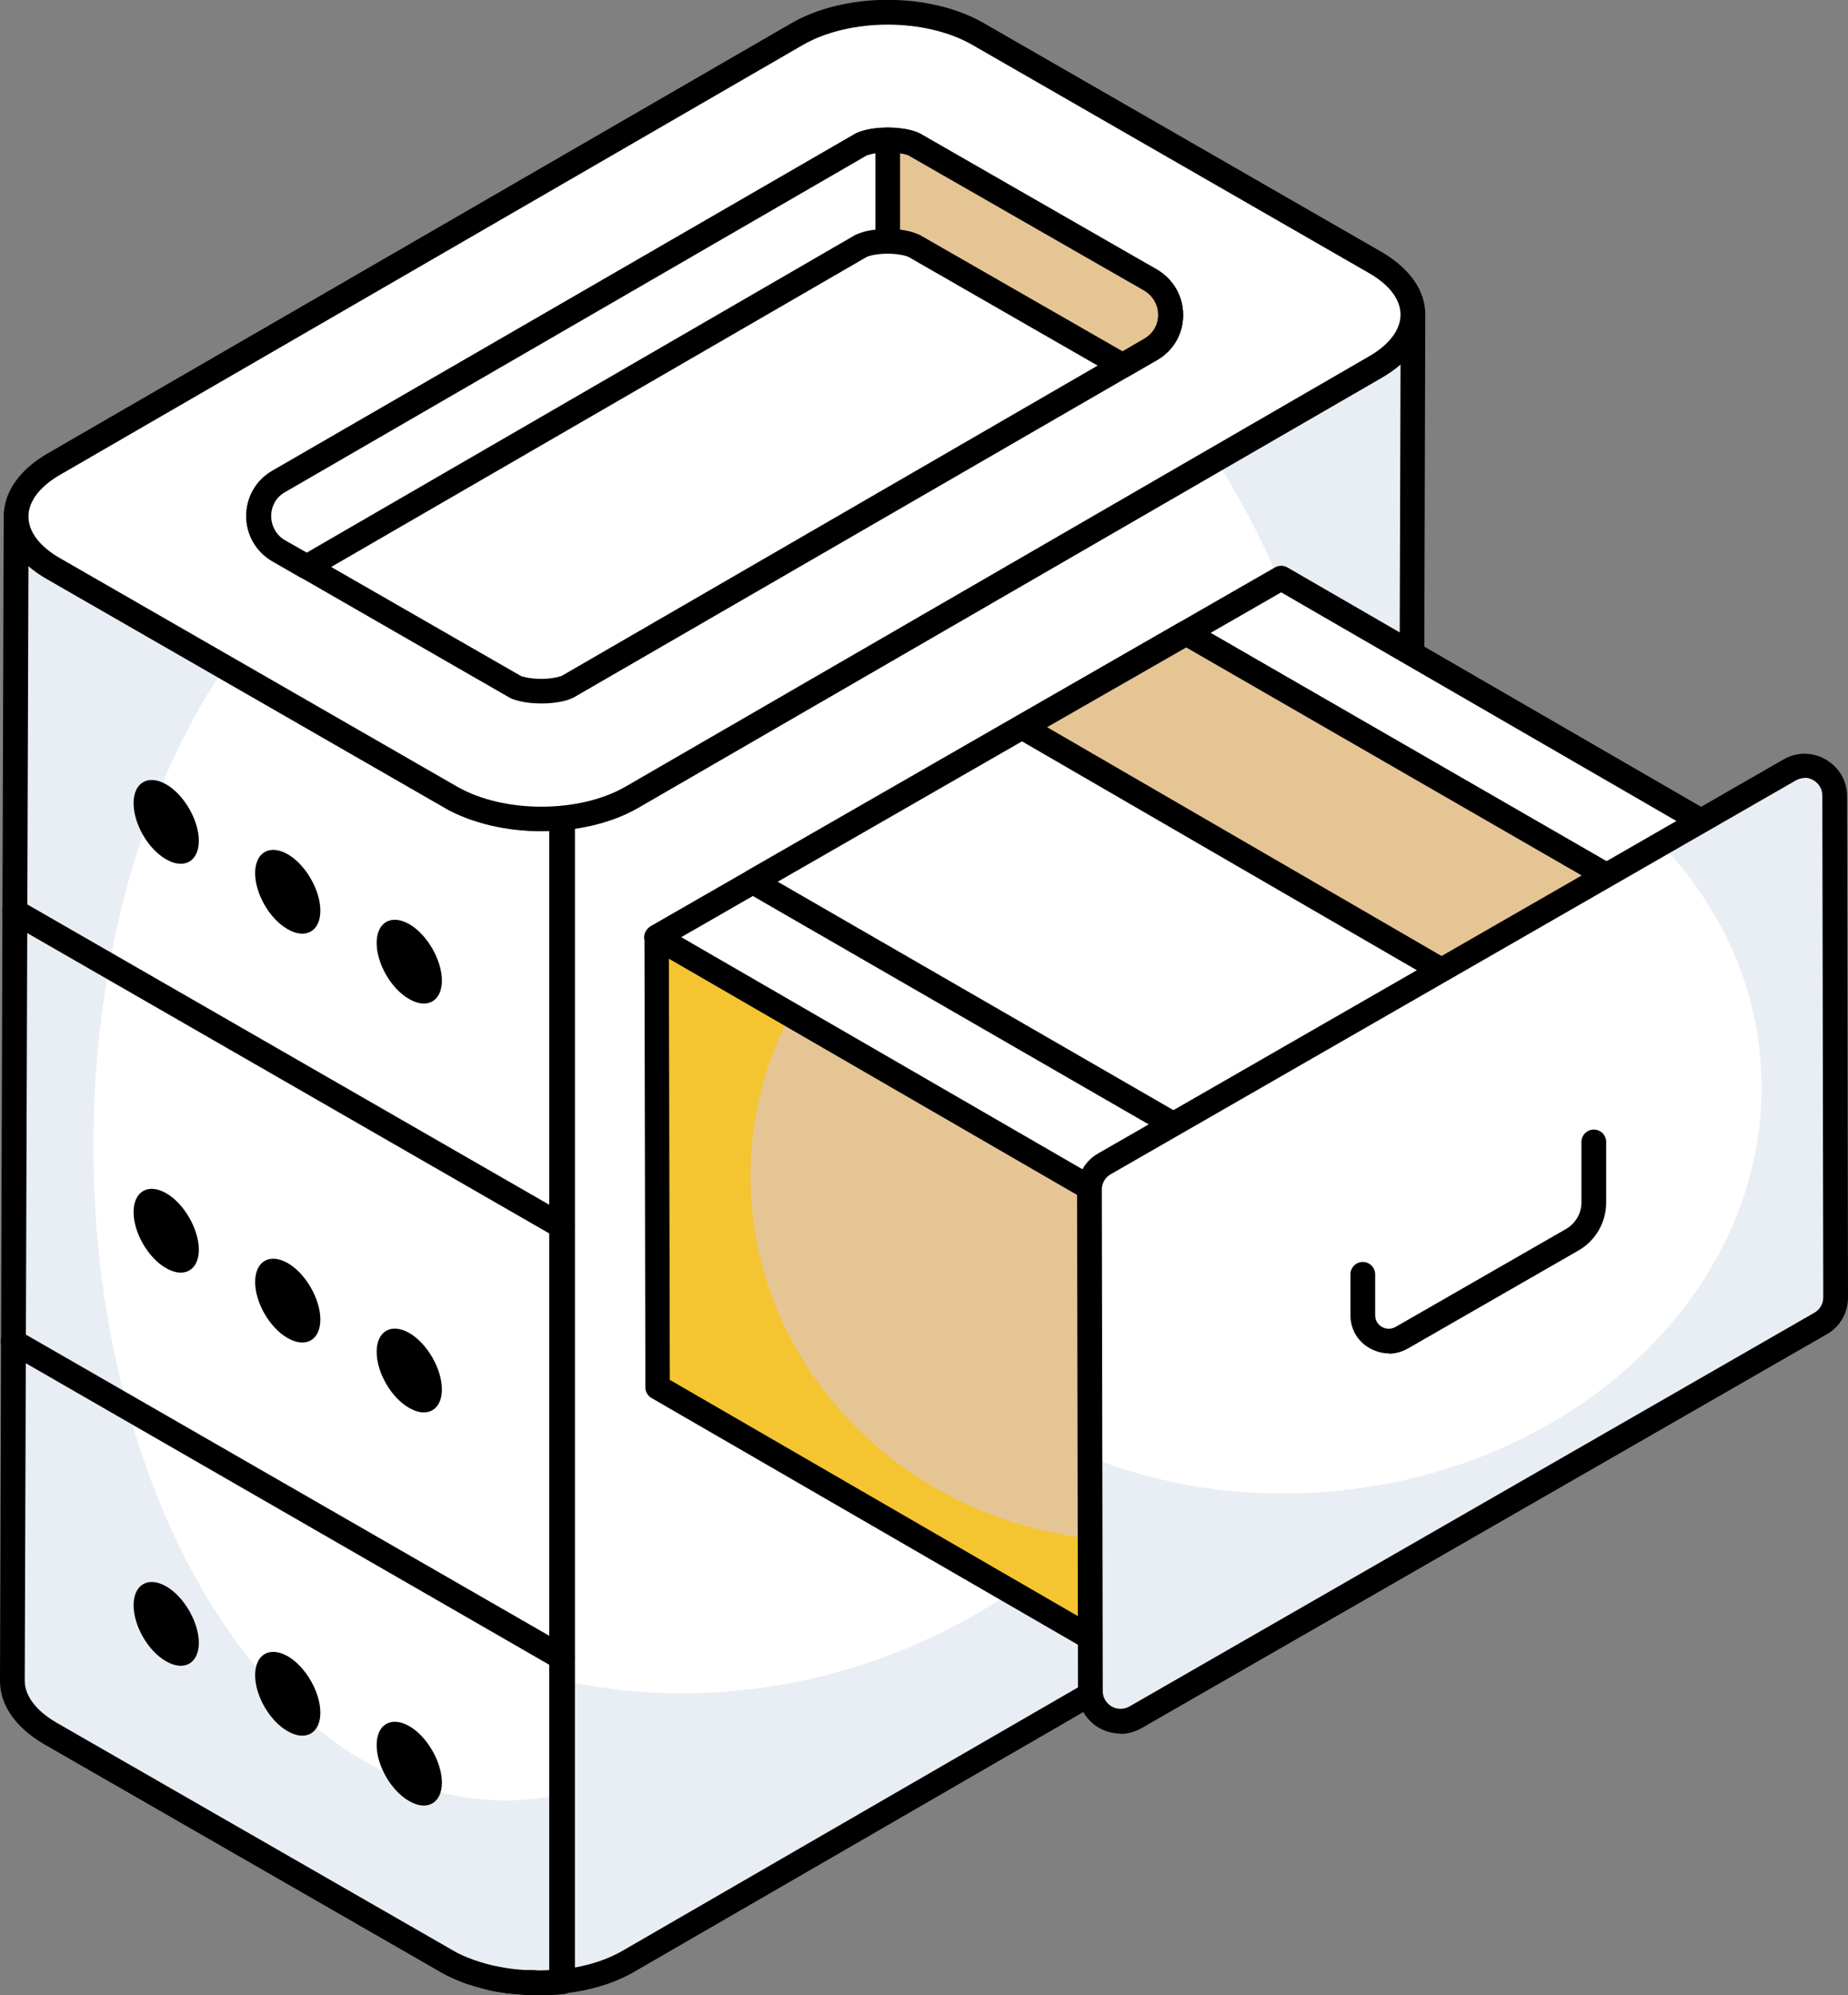 <svg xmlns="http://www.w3.org/2000/svg" width="126" height="136" viewBox="0 0 126 136" fill="none"><rect x="0" y="0" width="126" height="136" fill="#808080" stroke="none"/><g clip-path="url(#clip0_593_714)"><path d="M33.883 135.727C33.883 135.727 33.777 135.727 33.714 135.727C33.482 135.685 33.271 135.643 33.06 135.58C32.828 135.517 32.617 135.454 32.386 135.391C31.943 135.266 31.69 134.783 31.816 134.342C31.943 133.902 32.428 133.65 32.87 133.776C33.06 133.839 33.25 133.881 33.44 133.944C33.63 133.986 33.84 134.028 34.03 134.069C34.494 134.153 34.789 134.594 34.705 135.056C34.62 135.454 34.262 135.727 33.883 135.727Z" fill="black"></path><path d="M32.322 55.021C32.47 55.084 32.639 55.105 32.786 55.168C32.639 55.126 32.47 55.084 32.322 55.021Z" fill="white"></path><path d="M32.786 56.007C32.786 56.007 32.617 56.007 32.533 55.965L32.027 55.819C31.69 55.693 31.458 55.378 31.458 55.021C31.458 54.937 31.458 54.832 31.5 54.748C31.648 54.308 32.133 54.077 32.575 54.245L32.807 54.308C32.807 54.308 32.934 54.35 32.997 54.371H33.018C33.461 54.517 33.714 54.979 33.566 55.42C33.461 55.777 33.123 56.007 32.765 56.007H32.786Z" fill="black"></path><path d="M35.843 135.958C35.843 135.958 35.822 135.958 35.801 135.958C35.801 135.958 35.78 135.958 35.759 135.958C35.295 135.937 34.831 135.895 34.389 135.832C33.925 135.769 33.608 135.328 33.672 134.888C33.735 134.447 34.178 134.111 34.62 134.174C35.042 134.237 35.443 134.279 35.864 134.3C36.328 134.321 36.687 134.72 36.666 135.182C36.645 135.622 36.265 135.979 35.822 135.979L35.843 135.958Z" fill="black"></path><path d="M32.09 135.245C32.09 135.245 31.901 135.245 31.816 135.203C31.605 135.119 31.416 135.056 31.226 134.972C30.804 134.804 30.425 134.615 30.087 134.426C29.813 134.279 29.666 133.986 29.666 133.692C29.666 133.545 29.708 133.398 29.771 133.272C30.003 132.873 30.53 132.747 30.931 132.957C31.31 133.188 31.795 133.398 32.386 133.608C32.828 133.776 33.06 134.237 32.892 134.678C32.765 135.014 32.449 135.224 32.09 135.224V135.245Z" fill="black"></path><path d="M34.093 55.504C34.262 55.546 34.41 55.567 34.578 55.588C34.41 55.567 34.241 55.546 34.093 55.504Z" fill="white"></path><path d="M34.452 56.427L33.925 56.343C33.461 56.259 33.166 55.819 33.271 55.357C33.355 54.895 33.819 54.601 34.262 54.706L34.642 54.769L34.452 56.448V56.427Z" fill="black"></path><path d="M36.434 56.616H36.139C35.675 56.574 35.253 56.175 35.295 55.714C35.295 55.399 35.464 55.147 35.696 55.021C35.822 54.958 35.949 54.937 36.117 54.937H36.455C36.919 54.979 37.277 55.357 37.277 55.819C37.277 56.28 36.898 56.637 36.434 56.637V56.616Z" fill="black"></path><path d="M93.804 24.992L43.075 54.308C41.726 55.084 40.06 55.546 38.31 55.714V135.077C39.976 134.888 41.557 134.426 42.822 133.692L93.53 104.376C95.238 103.39 96.081 102.11 96.081 100.83L96.313 21.467C96.313 22.747 95.47 24.027 93.783 25.013L93.804 24.992Z" fill="white"></path><path d="M96.334 21.467L96.102 100.83C96.102 102.11 95.259 103.39 93.551 104.355L42.843 133.692C41.578 134.426 39.997 134.888 38.331 135.077V114.533C40.988 115.121 43.729 115.414 46.533 115.414C71.56 115.414 91.864 91.849 91.864 62.785C91.864 50.971 88.512 40.08 82.861 31.309L93.804 24.992C95.491 24.027 96.334 22.747 96.334 21.467Z" fill="#E9EDF4"></path><path d="M38.331 135.916C38.12 135.916 37.931 135.832 37.762 135.706C37.593 135.538 37.488 135.328 37.488 135.077V55.714C37.488 55.273 37.825 54.916 38.247 54.874C39.955 54.706 41.473 54.266 42.654 53.573L93.383 24.258C94.732 23.461 95.491 22.474 95.491 21.467C95.491 20.984 95.871 20.607 96.334 20.607C96.798 20.607 97.178 20.984 97.178 21.446L96.946 100.809C96.946 102.446 95.892 103.978 93.973 105.069L43.265 134.384C41.937 135.161 40.25 135.685 38.416 135.874C38.395 135.874 38.352 135.874 38.331 135.874V135.916ZM39.175 56.469V134.111C40.419 133.881 41.515 133.503 42.422 132.978L93.129 103.663C94.5 102.866 95.259 101.879 95.259 100.851L95.491 24.846C95.133 25.16 94.711 25.454 94.247 25.727L43.518 55.042C42.316 55.735 40.819 56.238 39.175 56.469Z" fill="black"></path><path d="M36.729 136C36.623 136 36.497 136 36.392 136C35.928 136 35.569 135.622 35.569 135.161C35.569 134.678 35.949 134.321 36.413 134.321C36.476 134.321 36.623 134.321 36.729 134.321C37.235 134.321 37.72 134.321 38.226 134.237C38.648 134.174 39.111 134.51 39.154 134.972C39.154 134.993 39.154 135.035 39.154 135.056C39.154 135.475 38.837 135.853 38.395 135.895C37.846 135.958 37.277 135.979 36.729 135.979V136Z" fill="black"></path><path d="M34.515 135.832C34.515 135.832 34.431 135.832 34.389 135.832C34.157 135.811 33.946 135.769 33.714 135.727C33.25 135.643 32.955 135.203 33.039 134.741C33.123 134.279 33.566 133.986 34.03 134.069C34.22 134.111 34.431 134.132 34.62 134.174C35.042 134.237 35.337 134.594 35.337 135.014C35.337 135.056 35.337 135.098 35.337 135.14C35.274 135.559 34.916 135.853 34.515 135.853V135.832Z" fill="black"></path><path d="M38.331 135.916C37.867 135.916 37.488 135.538 37.488 135.077C37.488 134.615 37.867 134.237 38.331 134.237C38.795 134.237 39.175 134.615 39.175 135.077C39.175 135.538 38.795 135.916 38.331 135.916Z" fill="black"></path><path d="M36.413 135.979C36.244 135.979 36.117 135.979 35.97 135.979C35.527 135.958 35.084 135.559 35.084 135.119C35.084 135.119 35.084 135.098 35.084 135.077C35.105 134.615 35.443 134.3 35.886 134.279H36.413C36.877 134.321 37.256 134.699 37.256 135.14C37.256 135.601 36.877 135.979 36.413 135.979Z" fill="black"></path><path d="M34.599 55.588C35.084 55.672 35.59 55.714 36.096 55.756C35.59 55.735 35.105 55.672 34.599 55.588Z" fill="white"></path><path d="M36.075 56.595C36.075 56.595 36.054 56.595 36.033 56.595C35.759 56.595 35.506 56.553 35.232 56.532C34.979 56.511 34.705 56.469 34.452 56.427C33.988 56.364 33.672 55.923 33.756 55.462C33.84 55 34.262 54.706 34.726 54.769C34.958 54.811 35.19 54.832 35.422 54.853C35.654 54.874 35.886 54.895 36.139 54.916C36.602 54.937 36.961 55.336 36.94 55.798C36.919 56.238 36.539 56.595 36.096 56.595H36.075Z" fill="black"></path><path d="M32.639 135.412C32.639 135.412 32.47 135.412 32.407 135.37L32.639 134.573L32.386 135.37L32.238 135.329C32.09 135.287 31.964 135.245 31.816 135.203C31.458 135.077 31.247 134.762 31.247 134.405C31.247 134.321 31.247 134.216 31.289 134.132C31.437 133.692 31.922 133.461 32.364 133.629L32.87 133.776C33.313 133.923 33.566 134.384 33.44 134.825C33.334 135.182 32.997 135.433 32.639 135.433V135.412Z" fill="black"></path><path d="M36.982 56.616C36.792 56.616 36.602 56.616 36.413 56.616C35.949 56.616 35.59 56.217 35.59 55.756C35.59 55.294 35.991 54.853 36.455 54.937C37.045 54.937 37.636 54.937 38.226 54.895C38.69 54.895 39.111 55.189 39.154 55.651C39.154 55.672 39.154 55.714 39.154 55.735C39.154 56.154 38.816 56.532 38.395 56.574C37.931 56.616 37.446 56.637 36.961 56.637L36.982 56.616Z" fill="black"></path><path d="M34.093 56.343C34.093 56.343 33.988 56.343 33.925 56.343C33.693 56.301 33.461 56.238 33.229 56.175C32.997 56.112 32.765 56.049 32.533 55.986C32.09 55.84 31.837 55.378 31.985 54.937C32.133 54.496 32.596 54.245 33.039 54.392C33.229 54.455 33.44 54.517 33.63 54.559C33.84 54.622 34.051 54.664 34.262 54.706C34.726 54.79 35.021 55.231 34.937 55.693C34.852 56.091 34.515 56.364 34.114 56.364L34.093 56.343Z" fill="black"></path><path d="M32.322 55.882C32.322 55.882 32.133 55.882 32.048 55.84C31.395 55.609 30.846 55.357 30.361 55.084C30.087 54.937 29.94 54.643 29.94 54.35C29.94 54.203 29.982 54.056 30.045 53.93C30.277 53.531 30.804 53.384 31.205 53.615C31.584 53.846 32.048 54.035 32.617 54.245C33.06 54.413 33.292 54.874 33.123 55.315C32.997 55.651 32.681 55.861 32.322 55.861V55.882Z" fill="black"></path><path d="M38.331 55.714C37.699 55.777 37.087 55.777 36.455 55.777C36.328 55.777 36.223 55.777 36.096 55.777C35.59 55.756 35.105 55.693 34.599 55.609C34.431 55.588 34.262 55.567 34.114 55.525C33.672 55.441 33.229 55.315 32.807 55.189C32.66 55.147 32.491 55.105 32.343 55.042C31.795 54.853 31.268 54.623 30.783 54.35L3.669 38.779C1.94 37.793 1.096 36.492 1.096 35.191L0.843 114.554C0.843 115.855 1.708 117.135 3.416 118.142L30.509 133.713C30.994 133.986 31.542 134.216 32.09 134.426C32.259 134.489 32.449 134.531 32.639 134.594C33.039 134.72 33.461 134.825 33.883 134.909C34.093 134.951 34.304 134.993 34.515 135.014C34.958 135.077 35.401 135.119 35.843 135.14C36.033 135.14 36.223 135.161 36.413 135.161C37.045 135.161 37.678 135.161 38.31 135.077V55.714H38.331Z" fill="white"></path><path d="M38.331 122.297V135.077C37.699 135.14 37.066 135.161 36.434 135.161C36.223 135.161 36.033 135.14 35.843 135.119C35.401 135.098 34.958 135.056 34.515 134.993C34.304 134.972 34.093 134.93 33.883 134.888C33.461 134.804 33.039 134.699 32.639 134.573C32.449 134.531 32.28 134.468 32.09 134.405C31.542 134.216 30.994 133.986 30.509 133.713L3.416 118.142C1.729 117.156 0.843 115.876 0.843 114.554L1.117 35.191C1.117 36.492 1.961 37.793 3.69 38.779L15.328 45.473C9.804 53.615 6.367 65.22 6.367 78.125C6.367 102.761 18.934 122.717 34.452 122.717C35.78 122.717 37.066 122.57 38.331 122.297Z" fill="#E9EDF4"></path><path d="M36.729 136C36.476 136 36.223 136 35.97 135.979C35.316 135.937 34.852 135.895 34.389 135.832C34.157 135.79 33.946 135.769 33.714 135.727C33.271 135.643 32.828 135.517 32.386 135.391C32.09 135.307 31.943 135.265 31.816 135.224C31.12 134.972 30.572 134.72 30.087 134.447L2.994 118.877C1.054 117.744 0 116.212 0 114.575L0.253 35.191C0.253 34.729 0.633 34.351 1.096 34.351C1.56 34.351 1.94 34.729 1.94 35.191C1.94 36.24 2.699 37.268 4.09 38.045L31.184 53.615C31.563 53.846 32.048 54.056 32.617 54.245L32.849 54.308L33.06 54.371C33.461 54.496 33.861 54.601 34.283 54.685L34.663 54.748C35.211 54.832 35.675 54.874 36.16 54.916H36.497C37.087 54.916 37.678 54.916 38.268 54.874C38.5 54.853 38.732 54.937 38.922 55.084C39.09 55.252 39.196 55.462 39.196 55.714V135.077C39.196 135.496 38.88 135.874 38.437 135.916C37.889 135.979 37.319 136 36.75 136H36.729ZM1.94 38.569L1.687 114.554C1.687 115.582 2.446 116.589 3.837 117.408L30.91 132.957C31.289 133.188 31.774 133.398 32.364 133.608C32.47 133.65 32.575 133.671 32.681 133.713C33.229 133.881 33.63 133.985 34.009 134.048C34.199 134.09 34.41 134.111 34.599 134.153C35.021 134.216 35.443 134.258 35.864 134.279H36.392C36.75 134.321 37.087 134.3 37.446 134.279V56.616C37.108 56.616 36.729 56.616 36.392 56.616H36.139C35.485 56.574 34.958 56.511 34.452 56.427L33.925 56.343C33.44 56.259 32.976 56.133 32.533 55.986L32.027 55.84C31.352 55.588 30.804 55.357 30.319 55.063L3.247 39.493C2.741 39.22 2.298 38.905 1.919 38.569H1.94Z" fill="black"></path><path d="M93.762 17.879C97.178 19.83 97.199 23.02 93.783 24.992L43.075 54.329C39.681 56.301 34.157 56.301 30.741 54.329L3.669 38.758C0.253 36.807 0.232 33.617 3.648 31.645L54.355 2.329C57.75 0.357 63.274 0.357 66.69 2.329L93.762 17.9V17.879Z" fill="white"></path><path d="M36.919 56.658C34.557 56.658 32.175 56.133 30.34 55.063L3.247 39.493C1.328 38.38 0.253 36.87 0.253 35.212C0.253 33.554 1.307 32.043 3.205 30.931L53.934 1.595C57.623 -0.546 63.422 -0.546 67.111 1.595L94.184 17.165C96.102 18.277 97.178 19.788 97.178 21.446C97.178 23.104 96.124 24.615 94.226 25.727L43.518 55.063C41.663 56.133 39.301 56.658 36.919 56.658ZM60.533 1.679C58.446 1.679 56.358 2.14 54.777 3.043L4.069 32.379C2.699 33.176 1.94 34.184 1.94 35.212C1.94 36.24 2.699 37.247 4.09 38.045L31.163 53.615C34.346 55.441 39.491 55.441 42.654 53.615L93.361 24.279C94.732 23.482 95.491 22.474 95.491 21.446C95.491 20.418 94.732 19.411 93.34 18.613L66.268 3.043C64.687 2.14 62.599 1.679 60.533 1.679Z" fill="black"></path><path d="M78.476 114.008L44.825 94.535L44.762 63.856L78.392 83.329L78.476 114.008Z" fill="#E6C595"></path><path d="M78.476 114.008L44.846 94.535L44.762 63.877L53.892 69.144C52.142 72.459 51.172 76.194 51.172 80.16C51.172 93.884 62.916 105.027 77.359 105.027C77.717 105.027 78.096 105.027 78.455 104.985V114.008H78.476Z" fill="#F4C531"></path><path d="M78.476 114.848C78.328 114.848 78.181 114.806 78.054 114.743L44.425 95.29C44.172 95.143 44.003 94.871 44.003 94.577L43.94 63.898C43.94 63.604 44.108 63.31 44.361 63.163C44.614 63.016 44.952 63.016 45.205 63.163L78.834 82.616C79.087 82.763 79.256 83.035 79.256 83.329L79.319 114.008C79.319 114.302 79.151 114.596 78.898 114.743C78.771 114.827 78.624 114.848 78.476 114.848ZM45.669 94.052L77.611 112.539L77.548 83.812L45.605 65.324L45.669 94.052Z" fill="black"></path><path d="M78.392 83.329L44.762 63.855L87.353 39.388L120.982 58.861L78.392 83.329Z" fill="white"></path><path d="M78.392 84.168C78.244 84.168 78.096 84.126 77.97 84.064L44.34 64.611C44.087 64.464 43.919 64.191 43.919 63.877C43.919 63.583 44.087 63.31 44.34 63.142L86.931 38.674C87.184 38.527 87.521 38.527 87.774 38.674L121.404 58.127C121.657 58.274 121.825 58.547 121.825 58.861C121.825 59.155 121.657 59.428 121.404 59.596L78.813 84.064C78.687 84.147 78.539 84.168 78.392 84.168ZM46.449 63.877L78.413 82.364L119.316 58.861L87.352 40.374L46.449 63.877Z" fill="black"></path><path d="M51.361 60.099L80.879 43.144L114.91 62.785L85.392 79.741L51.361 60.099Z" fill="white"></path><path d="M85.392 80.58C85.244 80.58 85.096 80.538 84.97 80.475L50.919 60.834C50.666 60.687 50.497 60.414 50.497 60.099C50.497 59.806 50.666 59.512 50.919 59.365L80.437 42.41C80.69 42.263 81.027 42.263 81.28 42.41L115.331 62.051C115.584 62.198 115.753 62.471 115.753 62.785C115.753 63.079 115.584 63.373 115.331 63.52L85.813 80.475C85.687 80.559 85.539 80.58 85.392 80.58ZM53.027 60.099L85.392 78.775L113.223 62.785L80.858 44.109L53.027 60.099Z" fill="black"></path><path d="M114.91 62.764L103.651 69.249L69.705 49.544L80.858 43.144L114.91 62.764Z" fill="#E6C595"></path><path d="M103.672 70.088C103.524 70.088 103.377 70.046 103.25 69.983L69.283 50.3C69.03 50.153 68.862 49.88 68.862 49.565C68.862 49.271 69.03 48.999 69.283 48.831L80.458 42.431C80.711 42.284 81.048 42.284 81.301 42.431L115.352 62.051C115.605 62.198 115.774 62.471 115.774 62.785C115.774 63.1 115.605 63.373 115.352 63.52L104.093 69.983C103.967 70.067 103.819 70.088 103.672 70.088ZM71.392 49.565L103.672 68.283L113.244 62.785L80.879 44.13L71.392 49.565Z" fill="black"></path><path d="M125.621 54.496L125.684 88.701C125.684 89.436 125.304 90.107 124.651 90.485L77.949 117.324C76.578 118.1 74.871 117.135 74.871 115.561L74.807 81.357C74.807 80.622 75.187 79.951 75.84 79.573L122.542 52.734C123.913 51.957 125.621 52.923 125.621 54.496Z" fill="white"></path><path d="M125.178 88.428C125.178 89.163 124.777 89.834 124.145 90.212L77.443 117.051C76.072 117.827 74.365 116.862 74.365 115.288V99.319C79.214 101.271 84.759 102.152 90.557 101.669C108.036 100.263 121.235 87.085 120.033 72.249C119.569 66.626 117.081 61.547 113.244 57.518L122.015 52.482C123.386 51.685 125.093 52.671 125.093 54.245L125.178 88.428Z" fill="#E9EDF4"></path><path d="M76.41 118.163C75.904 118.163 75.419 118.037 74.955 117.786C74.048 117.261 73.5 116.338 73.5 115.288L73.437 81.105C73.437 80.077 73.985 79.111 74.892 78.608L121.593 51.769C122.5 51.244 123.575 51.244 124.482 51.769C125.389 52.293 125.937 53.217 125.937 54.266L126 88.449C126 89.478 125.452 90.443 124.545 90.947L77.843 117.786C77.401 118.037 76.895 118.184 76.389 118.184L76.41 118.163ZM123.048 53.028C122.837 53.028 122.627 53.091 122.437 53.196L75.735 80.035C75.355 80.244 75.124 80.643 75.124 81.084L75.187 115.267C75.187 115.708 75.419 116.086 75.798 116.317C76.178 116.526 76.621 116.526 77 116.317L123.702 89.478C124.081 89.268 124.313 88.869 124.313 88.428L124.25 54.224C124.25 53.783 124.018 53.405 123.639 53.175C123.449 53.07 123.238 53.007 123.027 53.007L123.048 53.028Z" fill="black"></path><path d="M38.331 84.441C38.184 84.441 38.036 84.399 37.91 84.336L0.59 62.869C0.19 62.638 0.042 62.114 0.274 61.715C0.506 61.316 1.033 61.169 1.434 61.4L38.753 82.867C39.154 83.098 39.301 83.623 39.069 84.022C38.922 84.294 38.627 84.441 38.331 84.441Z" fill="black"></path><path d="M38.331 113.84C38.184 113.84 38.036 113.798 37.91 113.736L0.485 92.184C0.084 91.954 -0.063 91.429 0.169 91.03C0.401 90.632 0.928 90.506 1.328 90.716L38.753 112.246C39.154 112.476 39.301 113.001 39.069 113.4C38.922 113.673 38.627 113.819 38.331 113.819V113.84Z" fill="black"></path><path d="M27.916 62.995C26.672 62.282 25.681 62.869 25.681 64.275C25.681 65.681 26.672 67.402 27.895 68.094C29.117 68.808 30.13 68.241 30.13 66.835C30.13 65.451 29.139 63.709 27.916 62.995Z" fill="black"></path><path d="M19.63 58.232C18.386 57.518 17.395 58.106 17.395 59.512C17.395 60.918 18.386 62.639 19.608 63.331C20.831 64.044 21.843 63.478 21.843 62.072C21.843 60.687 20.852 58.945 19.63 58.232Z" fill="black"></path><path d="M11.343 53.468C10.099 52.755 9.108 53.342 9.108 54.748C9.108 56.154 10.099 57.875 11.322 58.568C12.545 59.281 13.557 58.714 13.557 57.308C13.557 55.923 12.566 54.182 11.343 53.468Z" fill="black"></path><path d="M27.916 90.863C26.672 90.149 25.681 90.737 25.681 92.143C25.681 93.549 26.672 95.269 27.895 95.962C29.117 96.675 30.13 96.109 30.13 94.703C30.13 93.318 29.139 91.576 27.916 90.863Z" fill="black"></path><path d="M19.63 86.099C18.386 85.386 17.395 85.973 17.395 87.379C17.395 88.785 18.386 90.506 19.608 91.198C20.831 91.912 21.843 91.345 21.843 89.939C21.843 88.554 20.852 86.812 19.63 86.099Z" fill="black"></path><path d="M11.343 81.336C10.099 80.622 9.108 81.21 9.108 82.616C9.108 84.022 10.099 85.742 11.322 86.435C12.545 87.148 13.557 86.582 13.557 85.176C13.557 83.791 12.566 82.049 11.343 81.336Z" fill="black"></path><path d="M27.916 117.66C26.672 116.946 25.681 117.534 25.681 118.94C25.681 120.346 26.672 122.066 27.895 122.759C29.117 123.472 30.13 122.906 30.13 121.5C30.13 120.115 29.139 118.373 27.916 117.66Z" fill="black"></path><path d="M19.63 112.896C18.386 112.183 17.395 112.77 17.395 114.176C17.395 115.582 18.386 117.303 19.608 117.995C20.831 118.709 21.843 118.142 21.843 116.736C21.843 115.351 20.852 113.61 19.63 112.896Z" fill="black"></path><path d="M11.343 108.133C10.099 107.419 9.108 108.007 9.108 109.413C9.108 110.819 10.099 112.539 11.322 113.232C12.545 113.945 13.557 113.379 13.557 111.973C13.557 110.588 12.566 108.846 11.343 108.133Z" fill="black"></path><path d="M36.919 47.11C35.907 47.11 35.253 46.879 35.105 46.795L18.997 37.541C17.163 36.492 17.163 33.869 18.997 32.82L58.741 9.842C58.889 9.758 59.521 9.548 60.533 9.548C61.545 9.548 62.199 9.779 62.346 9.863L78.455 19.117C80.289 20.166 80.289 22.789 78.455 23.838L38.711 46.816C38.563 46.9 37.931 47.11 36.919 47.11Z" fill="white"></path><path d="M36.919 47.949C35.759 47.949 34.979 47.697 34.705 47.53L18.575 38.255C17.458 37.604 16.783 36.45 16.783 35.17C16.783 33.89 17.458 32.715 18.575 32.085L58.319 9.107C58.636 8.939 59.395 8.688 60.533 8.688C61.672 8.688 62.452 8.939 62.747 9.107L78.876 18.382C79.994 19.033 80.669 20.187 80.669 21.467C80.669 22.747 79.994 23.922 78.876 24.552L39.133 47.53C38.837 47.697 38.078 47.949 36.919 47.949ZM35.527 46.082C35.527 46.082 36.033 46.271 36.919 46.271C37.804 46.271 38.31 46.061 38.31 46.061L78.012 23.083C78.602 22.747 78.961 22.117 78.961 21.446C78.961 20.753 78.602 20.145 78.012 19.809L61.904 10.555C61.904 10.555 61.398 10.366 60.512 10.366C59.627 10.366 59.12 10.576 59.099 10.576L19.419 33.554C18.828 33.89 18.47 34.519 18.47 35.191C18.47 35.883 18.828 36.492 19.419 36.828L35.527 46.082Z" fill="black"></path><path d="M78.455 19.096L62.346 9.842C62.199 9.758 61.545 9.548 60.533 9.548V16.452C61.545 16.452 62.199 16.683 62.346 16.788L76.557 24.95L78.455 23.838C80.289 22.789 80.289 20.166 78.455 19.117V19.096Z" fill="#E6C595"></path><path d="M76.557 25.769C76.41 25.769 76.262 25.727 76.135 25.664L61.925 17.501C61.925 17.501 61.419 17.291 60.533 17.291C60.069 17.291 59.69 16.913 59.69 16.452V9.548C59.69 9.086 60.069 8.709 60.533 8.709C61.566 8.709 62.41 8.918 62.768 9.128L78.876 18.361C79.994 19.012 80.669 20.187 80.669 21.488C80.669 22.768 79.994 23.922 78.876 24.552L76.979 25.643C76.852 25.727 76.705 25.769 76.557 25.769ZM61.377 15.654C62.072 15.738 62.536 15.927 62.747 16.032L76.536 23.943L78.012 23.083C78.602 22.747 78.961 22.139 78.961 21.467C78.961 20.774 78.602 20.166 78.012 19.809L61.904 10.576C61.904 10.576 61.672 10.492 61.355 10.45V15.654H61.377Z" fill="black"></path><path d="M58.741 9.842L18.997 32.82C17.184 33.869 17.184 36.492 19.018 37.541L20.916 38.632L58.741 16.745C58.867 16.683 59.521 16.452 60.533 16.452V9.548C59.521 9.548 58.867 9.758 58.741 9.842Z" fill="white"></path><path d="M20.916 39.472C20.768 39.472 20.62 39.43 20.494 39.367L18.596 38.276C17.458 37.625 16.783 36.45 16.804 35.149C16.804 33.869 17.479 32.715 18.575 32.085L58.298 9.128C58.657 8.918 59.458 8.709 60.512 8.709C60.976 8.709 61.355 9.086 61.355 9.548V16.452C61.355 16.683 61.271 16.892 61.102 17.039C60.934 17.186 60.723 17.291 60.512 17.291C59.605 17.291 59.099 17.501 59.078 17.522L21.295 39.388C21.169 39.472 21.021 39.493 20.873 39.493L20.916 39.472ZM59.163 10.555L19.419 33.554C18.828 33.89 18.491 34.498 18.491 35.17C18.491 35.862 18.849 36.492 19.44 36.828L20.916 37.667L58.319 16.011C58.572 15.885 59.057 15.717 59.69 15.654V10.45C59.416 10.492 59.226 10.555 59.163 10.576V10.555Z" fill="black"></path><path d="M92.919 86.876V89.666C92.919 91.009 94.395 91.87 95.554 91.177L107.172 84.504C108.078 83.98 108.648 83.014 108.648 81.965V77.831" fill="white"></path><path d="M94.69 92.248C94.247 92.248 93.804 92.122 93.383 91.891C92.56 91.429 92.075 90.59 92.075 89.645V86.855C92.075 86.393 92.455 86.015 92.919 86.015C93.382 86.015 93.762 86.393 93.762 86.855V89.645C93.762 90.128 94.078 90.359 94.226 90.443C94.374 90.527 94.732 90.674 95.154 90.443L106.771 83.77C107.425 83.392 107.825 82.7 107.825 81.965V77.831C107.825 77.37 108.205 76.992 108.669 76.992C109.133 76.992 109.512 77.37 109.512 77.831V81.965C109.512 83.308 108.795 84.567 107.614 85.239L95.997 91.912C95.596 92.143 95.132 92.269 94.69 92.269V92.248Z" fill="black"></path></g><defs><clipPath id="clip0_593_714"><rect width="126" height="136" fill="white"></rect></clipPath></defs></svg>